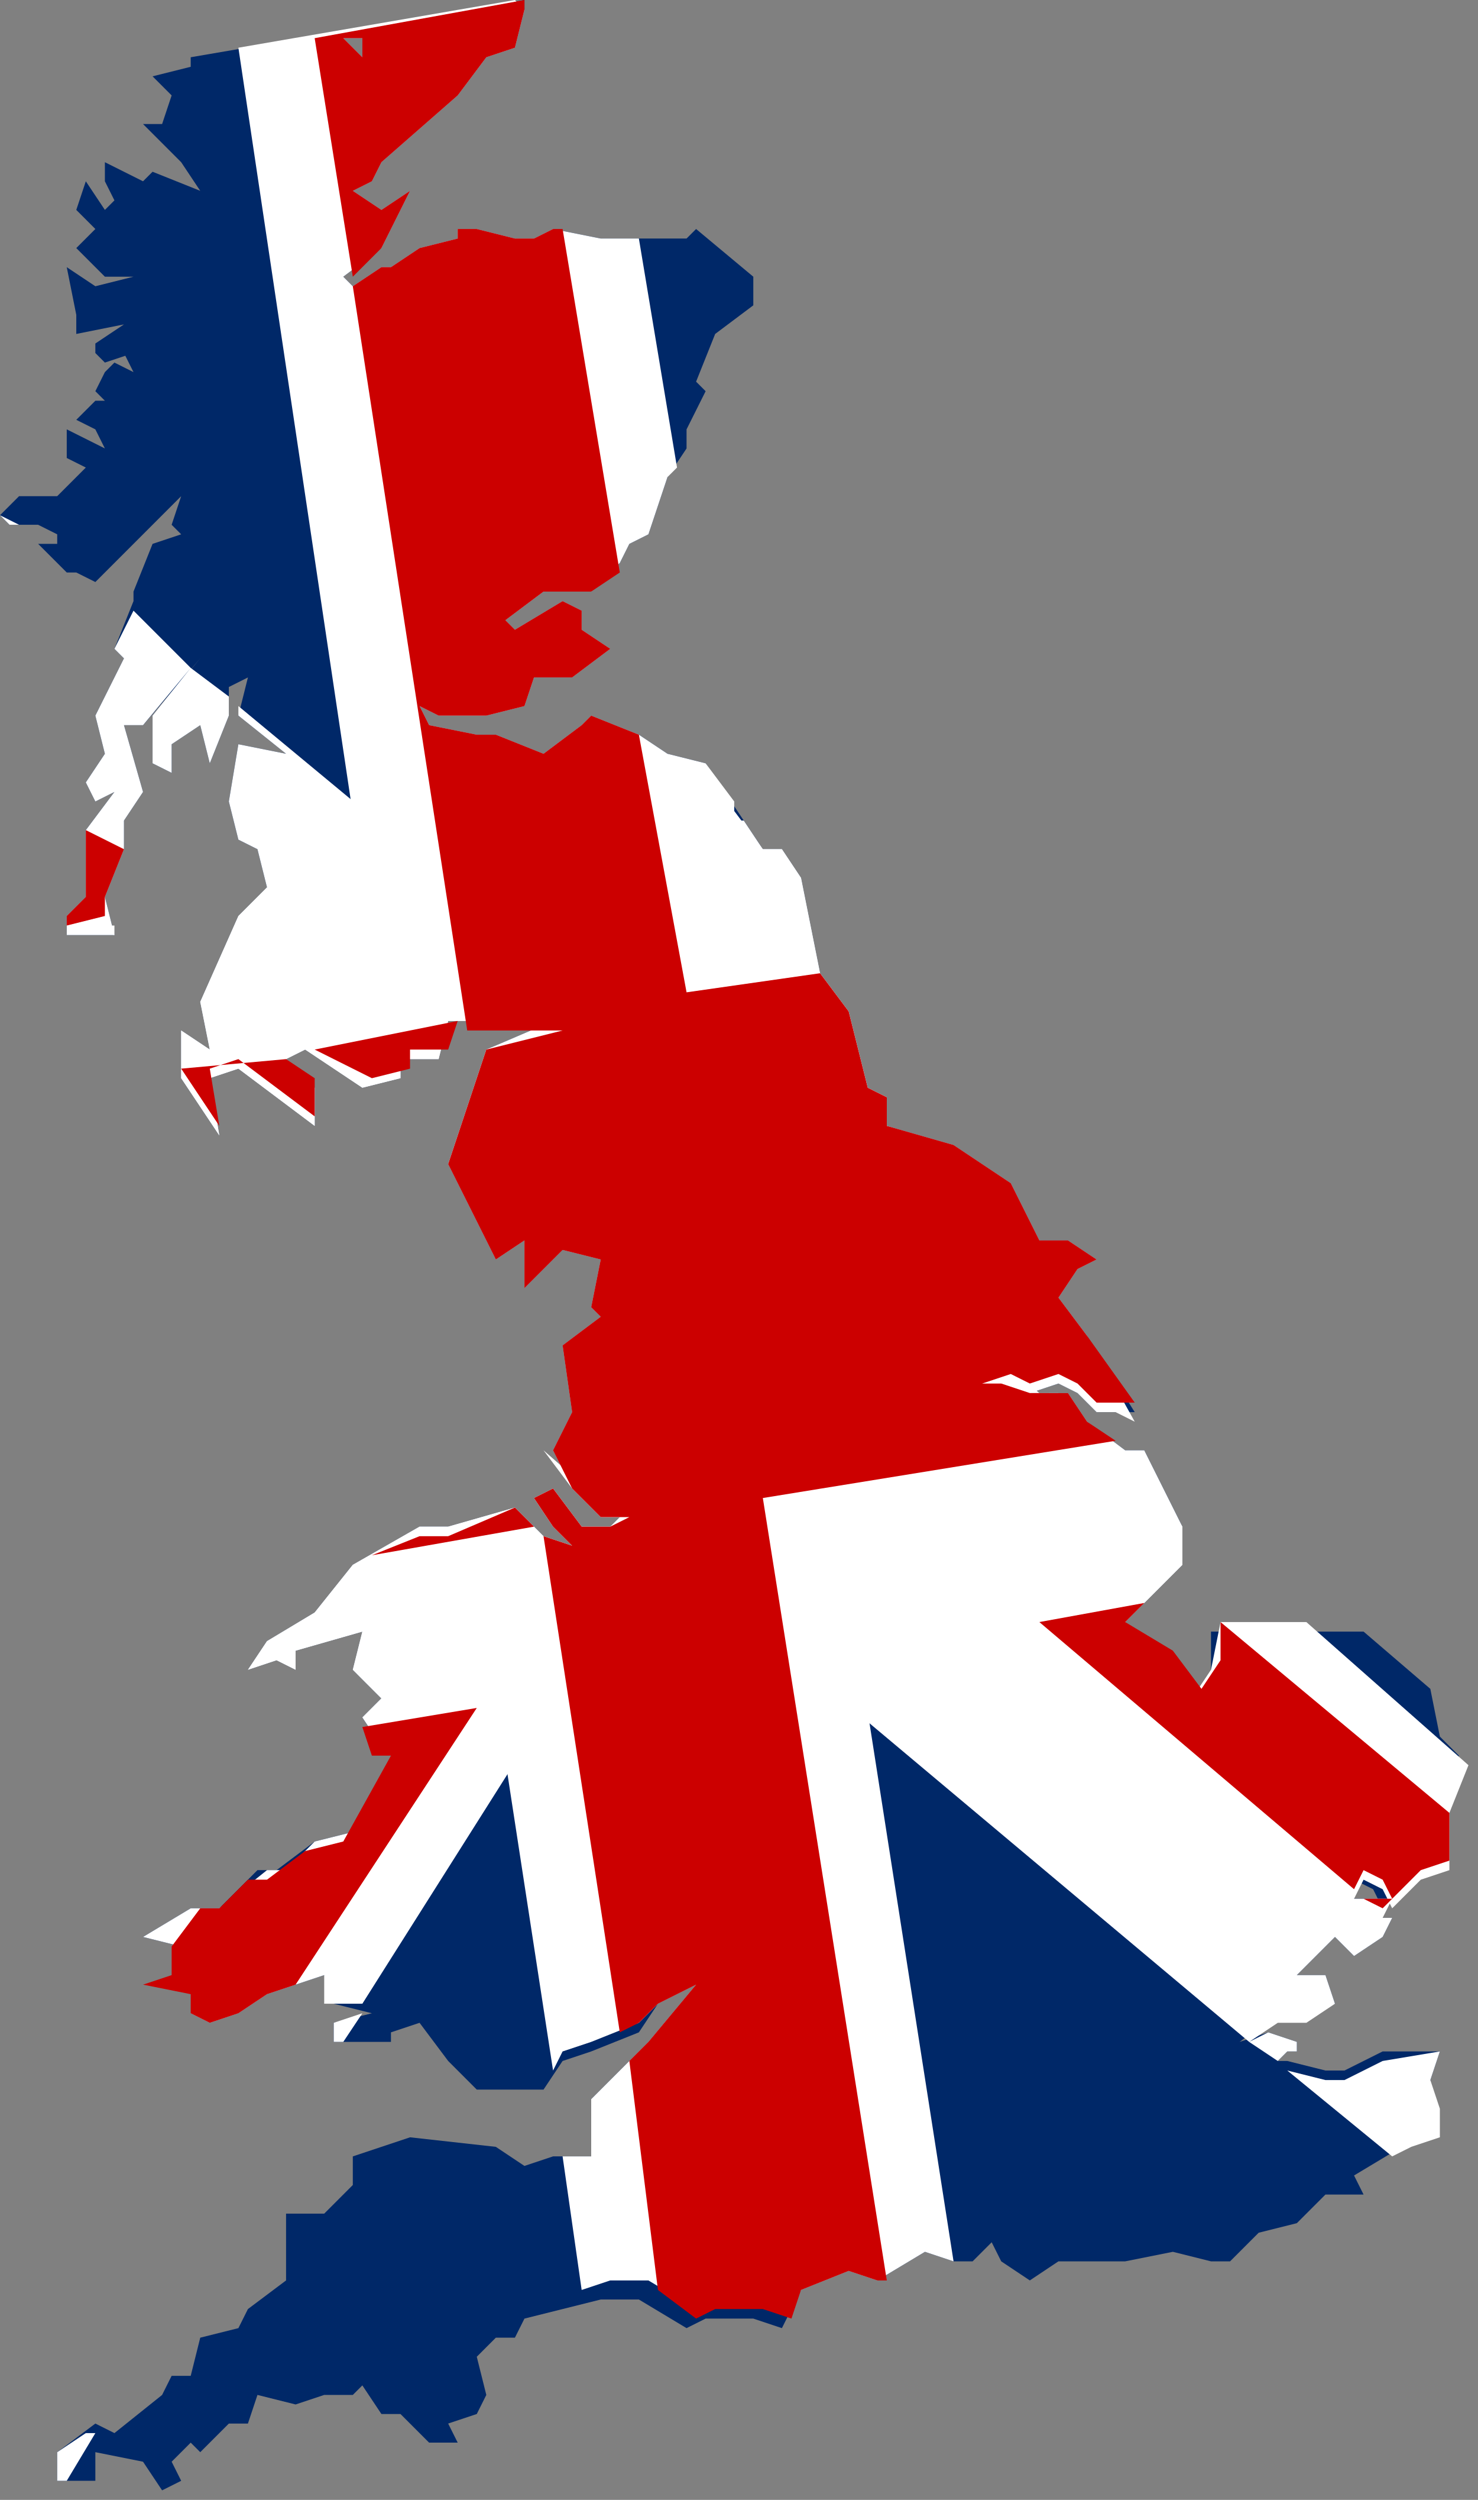 <?xml version="1.0" encoding="utf-8"?>
<!-- Generator: Adobe Illustrator 18.0.0, SVG Export Plug-In . SVG Version: 6.00 Build 0)  -->
<!DOCTYPE svg PUBLIC "-//W3C//DTD SVG 1.1//EN" "http://www.w3.org/Graphics/SVG/1.1/DTD/svg11.dtd">
<svg version="1.1" id="Слой_1" xmlns:x="http://ns.adobe.com/Extensibility/1.0/" xmlns:i="http://ns.adobe.com/AdobeIllustrator/10.0/" xmlns:graph="http://ns.adobe.com/Graphs/1.0/"
	 xmlns="http://www.w3.org/2000/svg" xmlns:xlink="http://www.w3.org/1999/xlink" x="0px" y="0px" viewBox="0 0 15.5 26.2"
	 style="enable-background:new 0 0 15.5 26.2;" xml:space="preserve">
<rect x="0" y="0" width="15.5" height="26.2" fill="#808080" stroke="none"/>
<style type="text/css">
	.st0{fill:#002868;}
	.st1{fill:#FFFFFF;}
	.st2{fill:#CC0000;}
</style>
<path class="st0" d="M3.6,0.4l0.2,0l0,0.2L3.6,0.4z M2,0.6l0,0.1L1.6,0.8L1.8,1L1.7,1.3l-0.2,0l0.4,0.4L2.1,2L1.6,1.8L1.5,1.9
	L1.1,1.7l0,0.2l0.1,0.2L1.1,2.2L0.9,1.9L0.8,2.2L1,2.4L0.8,2.6l0.3,0.3l0.3,0L1,3L0.7,2.8l0.1,0.5l0,0.2l0.5-0.1L1,3.6l0,0.1
	l0.1,0.1l0.3-0.1L1.3,3.7l0.1,0.2L1.2,3.8L1.1,3.9L1,4.1l0.1,0.1L1,4.2L0.8,4.4l0.2,0.1l0.1,0.2L0.7,4.5L0.7,4.8l0.2,0.1L0.7,5.1
	L0.6,5.2l-0.4,0L0,5.4l0.1,0.1l0.3,0l0.2,0.1l0,0.1H0.4L0.7,6l0.1,0L1,6.1l0.9-0.9L1.8,5.5l0.1,0.1L1.6,5.7L1.4,6.2l0,0.1L1.2,6.8
	l0.1,0.1L1,7.5l0.1,0.4L0.9,8.2l0.1,0.2l0.2-0.1L0.9,8.7L0.9,9.4L0.7,9.6l0,0.2l0.5,0L1.1,9.4l0.2-0.5l0-0.3l0.2-0.3L1.3,7.6l0.2,0
	l0.6-0.7L1.6,7.5L1.6,8l0.2,0.1l0-0.3l0.3-0.2L2.2,8l0.2-0.5L2.4,7.2l0.2-0.1L2.5,7.5l0.5,0.4L2.5,7.8L2.4,8.4l0.1,0.4l0.2,0.1
	l0.1,0.4L2.5,9.6l-0.4,0.9L2.2,11l-0.3-0.2l0,0.5l0.4,0.6l-0.1-0.6l0.3-0.1l0.8,0.6l0-0.4L3,11.1L3.2,11l0.6,0.4l0.4-0.1v-0.2l0.4,0
	l0.1-0.4l1.1,0L5.1,11l-0.4,1.2l0.5,1l0.3-0.2v0.5l0.4-0.4l0.4,0.1l-0.1,0.5l0.1,0.1l-0.4,0.3L6,14.8l-0.2,0.4L6,15.6l0.3,0.3l0.3,0
	L6.4,16l-0.3,0l-0.3-0.4l-0.2,0.1l0.2,0.3L6,16.2l-0.3-0.1l-0.3-0.3l-0.7,0.2l-0.3,0l-0.7,0.4l-0.4,0.5l-0.5,0.3l-0.2,0.3l0.3-0.1
	l0.2,0.1l0-0.2l0.7-0.2l-0.1,0.4L4,17.8L3.8,18l0.2,0.3l0.2,0l-0.5,0.9l-0.4,0.1l-0.4,0.3l-0.2,0L2.3,20L2,20l-0.5,0.3l0.4,0.1
	l0,0.3l-0.3,0.1l0.5,0.1L2,21.1l0.2,0.1l0.3-0.1l0.3-0.2l0.6-0.2l0.1,0.3l0.4,0.1l-0.4,0.1l0,0.2l0.6,0v-0.1l0.3-0.1l0.3,0.4L5,21.9
	l0.7,0l0.2-0.3l0.3-0.1l0.5-0.2L6.9,21l0.4-0.2l-0.5,0.6L6.2,22l0,0.6l-0.4,0l-0.3,0.1l-0.3-0.2l-0.9-0.1l-0.6,0.2l0,0.3l-0.3,0.3
	l-0.4,0L3,23.9l-0.4,0.3l-0.1,0.2l-0.4,0.1l-0.1,0.4l-0.2,0l-0.1,0.2l-0.5,0.4l-0.2-0.1l-0.4,0.3V26l0.4,0l0-0.3l0.5,0.1l0.2,0.3
	L1.9,26l-0.1-0.2L2,25.6l0.1,0.1l0.3-0.3l0.2,0l0.1-0.3l0.4,0.1l0.3-0.1l0.3,0L3.8,25L4,25.3l0.2,0l0.3,0.3l0.3,0l-0.1-0.2l0.3-0.1
	l0.1-0.2l-0.1-0.4l0.2-0.2l0.2,0l0.1-0.2l0.8-0.2l0.4,0l0.5,0.3l0.2-0.1l0.5,0l0.3,0.1L8.4,24l0.5-0.2l0.3,0.1l0.5-0.3l0.3,0.1
	l0.2,0l0.2-0.2l0.1,0.2l0.3,0.2l0.3-0.2l0.7,0l0.5-0.1l0.4,0.1l0.2,0l0.3-0.3l0.4-0.1l0.3-0.3l0.2,0l0.2,0l-0.1-0.2l0.5-0.3l0.3-0.1
	l0-0.3L15,21.8l0.1-0.3l-0.6,0l-0.4,0.2l-0.2,0l-0.4-0.1l-0.1,0l0.1-0.1l0.1,0l0-0.1l-0.3-0.1L13,21.4l0.4-0.3l0.3,0L14,21l-0.1-0.3
	h-0.3l0.2-0.2l0.2-0.2l0.2,0.2l0.3-0.2l0.1-0.2l-0.2,0l0.1-0.2l-0.4,0l0.1-0.2l0.2,0.1l0.1,0.2l0.3-0.3l0.3-0.1l0-0.6l0.2-0.6
	l-0.2-0.2l-0.1-0.5l-0.7-0.6l-1,0l-0.6,0l0,0.5l-0.2,0.3l-0.3-0.4L11.8,17l0.6-0.6V16L12,15.2l-0.2,0l-0.4-0.3l-0.2-0.3l-0.2,0
	l-0.2,0.1l-0.3-0.1h-0.2l0.3-0.1l0.2,0.1l0.3-0.1l0.2,0.1l0.2,0.2l0.2,0l0.2,0L11.4,14l-0.3-0.4l0.2-0.3l0.2-0.1l-0.3-0.2L11,13
	l-0.1,0l-0.3-0.6L10,12l-0.7-0.2l0-0.3l-0.2-0.1l-0.2-0.8l-0.3-0.4l-0.2-1L8.2,8.9L8,8.9L7.4,8L7,7.9L6.7,7.7L6.2,7.5L6.1,7.6
	L5.7,7.9L5.2,7.7l-0.2,0L4.5,7.6L4.4,7.4l0.2,0.1l0.5,0l0.4-0.1l0.1-0.3l0.4,0l0.4-0.3L6.1,6.6l0-0.2L5.9,6.3L5.4,6.6L5.3,6.5
	l0.4-0.3l0.5,0l0.3-0.3l0.1-0.2l0.2-0.1L7,5l0.2-0.3l0-0.2l0.2-0.4L7.3,4l0.2-0.5l0.4-0.3V2.9L7.3,2.4L7.2,2.5l-0.9,0L5.8,2.4
	L5.6,2.5H5.4L5,2.4l-0.2,0l0,0.1L4.4,2.6L4.1,2.8l-0.1,0L3.7,3L3.6,2.9L4,2.6L4.3,2L4,2.2L3.7,2l0.2-0.1L4,1.7L4.8,1l0.3-0.4
	l0.3-0.1l0.1-0.4L5.5,0L2,0.6z"/>
<path class="st1" d="M0.6,25.7V26l0.1,0L1,25.5l-0.1,0L0.6,25.7z M14.5,21.6l-0.4,0.2l-0.2,0l-0.4-0.1l0,0l1.1,0.9l0.2-0.1l0.3-0.1
	l0-0.3L15,21.8l0.1-0.3L14.5,21.6z M13.1,21.4l0.3,0.2l0.1-0.1l0.1,0l0-0.1l-0.3-0.1L13.1,21.4z M3.5,21.2l0,0.2l0.1,0l0.2-0.3
	L3.5,21.2z M5.6,15.7l0.2,0.3L6,16.2l-0.3-0.1l-0.3-0.3l-0.7,0.2l-0.3,0l-0.7,0.4l-0.4,0.5l-0.5,0.3l-0.2,0.3l0.3-0.1l0.2,0.1l0-0.2
	l0.7-0.2l-0.1,0.4L4,17.8L3.8,18l0.2,0.3l0.2,0l-0.5,0.9l-0.4,0.1l-0.3,0.3l-0.2,0L2.3,20H2l-0.5,0.3l0.4,0.1l0,0.3l-0.3,0.1
	l0.5,0.1L2,21.1l0.2,0.1l0.3-0.1l0.3-0.2l0.6-0.2l0,0.3L3.8,21l3.1-4.9l-0.3-0.3L6.4,16l-0.3,0l-0.3-0.4L5.6,15.7z M5.7,15.2L6,15.6
	l0.3,0.3l0.2,0L5.7,15.2L5.7,15.2z M6.9,16.2l6.2,5.2l0.3-0.2l0.3,0L14,21l-0.1-0.3h-0.3l0.2-0.2l0.2-0.2l0.2,0.2l0.3-0.2l0.1-0.2
	l-0.1,0l0.1-0.2l-0.4,0l0.1-0.2l0.2,0.1l0.1,0.2l0.3-0.3l0.3-0.1l0-0.6l0.2-0.5l-1.7-1.5l-0.3,0l-0.6,0l-0.1,0.5l-0.2,0.3l-0.3-0.4
	L11.8,17l0.6-0.6V16l-0.4-0.6l-0.3-0.2l0,0l-0.4-0.3l-0.2-0.3l0,0l-0.2,0l-0.2,0.1l-0.3-0.1h-0.2l0.3-0.1l0.2,0.1l0.2,0l-2-1.7
	L6.9,16.2z M5.1,11l-0.4,1.2l0,0l0.9-1.4L5.1,11z M6,10.3l3,2.5l0.6-0.9l-0.3-0.1l0-0.3l-0.2-0.1l-0.2-0.8l-0.3-0.4l-0.2-1L8.2,8.9
	L8,8.9L7.4,8.1L6,10.3z M2.5,7.5l0.5,0.4L2.5,7.8L2.4,8.4l0.1,0.4l0.2,0.1l0.1,0.4L2.5,9.6l-0.4,0.9L2.2,11l-0.3-0.2l0,0.5l0.4,0.6
	l-0.1-0.6l0.3-0.1l0.8,0.6l0-0.4L3,11.1L3.2,11l0.6,0.4l0.4-0.1v-0.2l0.4,0l0.1-0.4l0.9,0L6,10.3L2.5,7.4L2.5,7.5z M1.6,7.5L1.6,8
	l0.2,0.1l0-0.3l0.3-0.2L2.2,8l0.2-0.5l0-0.2L2,7L1.6,7.5z M1.2,6.8l0.1,0.1L1,7.5l0.1,0.4L0.9,8.2l0.1,0.2l0.2-0.1L0.9,8.7L0.9,9.4
	L0.7,9.6l0,0.2l0.5,0L1.1,9.4l0.2-0.5l0-0.3l0.2-0.3L1.3,7.6l0.2,0L2,7L1.4,6.4L1.2,6.8z M0.4,5.6L0.7,6l0,0L0.4,5.6L0.4,5.6z
	 M0,5.4l0.1,0.1l0.1,0L0,5.4L0,5.4z"/>
<path class="st1" d="M0.7,9.7L0.7,9.7l0.5,0.1l0-0.1L0.7,9.7z M3.6,0.4l0.2,0l0,0.2L3.6,0.4z M2.5,0.5l1.3,8.7L2.8,9.3L2.5,9.6
	l-0.4,0.9L2.2,11l-0.3-0.2l0,0.5l0.4,0.6l-0.1-0.6l0.3-0.1l0.8,0.6l0-0.4L3,11.1L3.2,11l0.6,0.4l0.4-0.1v-0.2l0.4,0l0.1-0.4l1.1,0
	L5.1,11l-0.4,1.2l0.5,1l0.3-0.2v0.5l0.4-0.4l0.4,0.1l-0.1,0.5l0.1,0.1l-0.4,0.3L6,14.8l-0.2,0.4L6,15.6l0.3,0.3l0.3,0L6.4,16l-0.3,0
	l-0.3-0.4l-0.2,0.1l0.2,0.3L6,16.2l-0.3-0.1l-0.3-0.3l-0.7,0.2l-0.3,0l-0.7,0.4l-0.4,0.5l-0.5,0.3l-0.2,0.3l0.3-0.1l0.2,0.1l0-0.2
	l0.7-0.2l-0.1,0.4L4,17.8L3.8,18l0,0l1.4-0.2l0.6,3.9l0.1-0.2l0.3-0.1l0.5-0.2L6.9,21l0.4-0.2l-0.5,0.6L6.2,22l0,0.6l-0.3,0L6.1,24
	l0.3-0.1l0.4,0l0.5,0.3l0.2-0.1l0.5,0l0.3,0.1L8.4,24l0.5-0.2l0.3,0.1l0.5-0.3l0.3,0.1l0,0l-1-6.4l3-0.5l0.4-0.4V16L12,15.2l-0.2,0
	l-0.4-0.3l-0.2-0.3l-0.2,0l-0.2,0.1l-0.3-0.1h-0.2l0.3-0.1l0.2,0.1l0.3-0.1l0.2,0.1l0.2,0.2l0.2,0l0.2,0.1L11.4,14l-0.3-0.4l0.2-0.3
	l0.2-0.1l-0.3-0.2L11,13l-0.1,0l-0.3-0.6L10,12l-0.7-0.2l0-0.3l-0.2-0.1l-0.2-0.8l-0.3-0.4l-0.2-1L8.2,8.9L8,8.9L7.8,8.6l-0.1,0
	l0-0.2L7.4,8L7,7.9L6.7,7.7L6.2,7.5L6.1,7.6L5.7,7.9L5.2,7.7l-0.2,0L4.5,7.6L4.4,7.4l0.2,0.1l0.5,0l0.4-0.1l0.1-0.3l0.4,0l0.4-0.3
	L6.1,6.6l0-0.2L5.9,6.3L5.4,6.6L5.3,6.5l0.4-0.3l0.5,0l0.3-0.3l0.1-0.2l0.2-0.1L7,5l0.1-0.1L6.7,2.5l-0.4,0L5.8,2.4L5.6,2.5H5.4
	L5,2.4l-0.2,0l0,0.1L4.4,2.6L4.1,2.8l-0.1,0L3.7,3L3.6,2.9L4,2.6L4.3,2L4,2.2L3.7,2l0.2-0.1L4,1.7L4.8,1l0.3-0.4l0.3-0.1l0.1-0.4
	L5.4,0L2.5,0.5z"/>
<path class="st2" d="M4.7,16.1l-0.3,0l-0.5,0.2L5.6,16l-0.2-0.2L4.7,16.1z M1.9,11.2l0.4,0.6l-0.1-0.6l0.3-0.1l0.8,0.6l0-0.4L3,11.1
	L1.9,11.2z M3.3,11l0.6,0.3l0.4-0.1v-0.2l0.4,0l0.1-0.3L3.3,11z M4.8,2.4l0,0.1L4.4,2.6L4.1,2.8l-0.1,0L3.7,3l0,0l1.2,7.8l1,0
	L5.1,11l-0.4,1.2l0.5,1l0.3-0.2v0.5l0.4-0.4l0.4,0.1l-0.1,0.5l0.1,0.1l-0.4,0.3L6,14.8l-0.2,0.4L6,15.6l0.3,0.3l0.3,0L6.4,16l-0.3,0
	l-0.3-0.4l-0.2,0.1l0.2,0.3L6,16.2l-0.3-0.1l0,0l0.8,5.2l0.2-0.1L6.9,21l0.4-0.2l-0.5,0.6l-0.2,0.2L6.9,24l0.4,0.3l0.2-0.1l0.5,0
	l0.3,0.1L8.4,24l0.5-0.2l0.3,0.1l0.1,0L8,15.7l3.7-0.6l-0.3-0.2l-0.2-0.3l-0.2,0l-0.2,0l-0.3-0.1h-0.2l0.3-0.1l0.2,0.1l0.3-0.1
	l0.2,0.1l0.2,0.2l0.2,0l0.2,0L11.4,14l-0.3-0.4l0.2-0.3l0.2-0.1l-0.3-0.2L11,13l-0.1,0l-0.3-0.6L10,12l-0.7-0.2l0-0.3l-0.2-0.1
	l-0.2-0.8l-0.3-0.4l0,0l-1.4,0.2L6.7,7.7l0,0L6.2,7.5L6.1,7.6L5.7,7.9L5.2,7.7l-0.2,0L4.5,7.6L4.4,7.4l0.2,0.1l0.5,0l0.4-0.1
	l0.1-0.3l0.4,0l0.4-0.3L6.1,6.6l0-0.2L5.9,6.3L5.4,6.6L5.3,6.5l0.4-0.3l0.5,0l0.3-0.2L5.9,2.4l-0.1,0L5.6,2.5H5.4L5,2.4L4.8,2.4z
	 M3.6,0.4l0.2,0l0,0.2L3.6,0.4z M3.3,0.4l0.4,2.5L4,2.6L4.3,2L4,2.2L3.7,2l0.2-0.1L4,1.7L4.8,1l0.3-0.4l0.3-0.1l0.1-0.4L5.5,0
	L3.3,0.4z"/>
<path class="st2" d="M14.6,20.1L14.6,20.1L14.6,20.1L14.6,20.1z M14.5,20l0.1-0.1l-0.3,0L14.5,20z M3.8,18.1l0.1,0.3l0.2,0l-0.5,0.9
	l-0.4,0.1l-0.4,0.3l-0.2,0L2.3,20H2.1l-0.3,0.4l0,0l0,0.3l-0.3,0.1l0.5,0.1L2,21.1l0.2,0.1l0.3-0.1l0.3-0.2l0.3-0.1L5,17.9L3.8,18.1
	z M10.9,17l3.3,2.8l0.1-0.2l0.2,0.1l0.1,0.2l0.3-0.3l0.3-0.1l0-0.5l-2.4-2l0,0.4l-0.2,0.3l-0.3-0.4L11.8,17l0.2-0.2L10.9,17z
	 M0.9,8.7L0.9,9.4L0.7,9.6l0,0.1l0.4-0.1l0-0.2l0.2-0.5L0.9,8.7L0.9,8.7z"/>
</svg>

